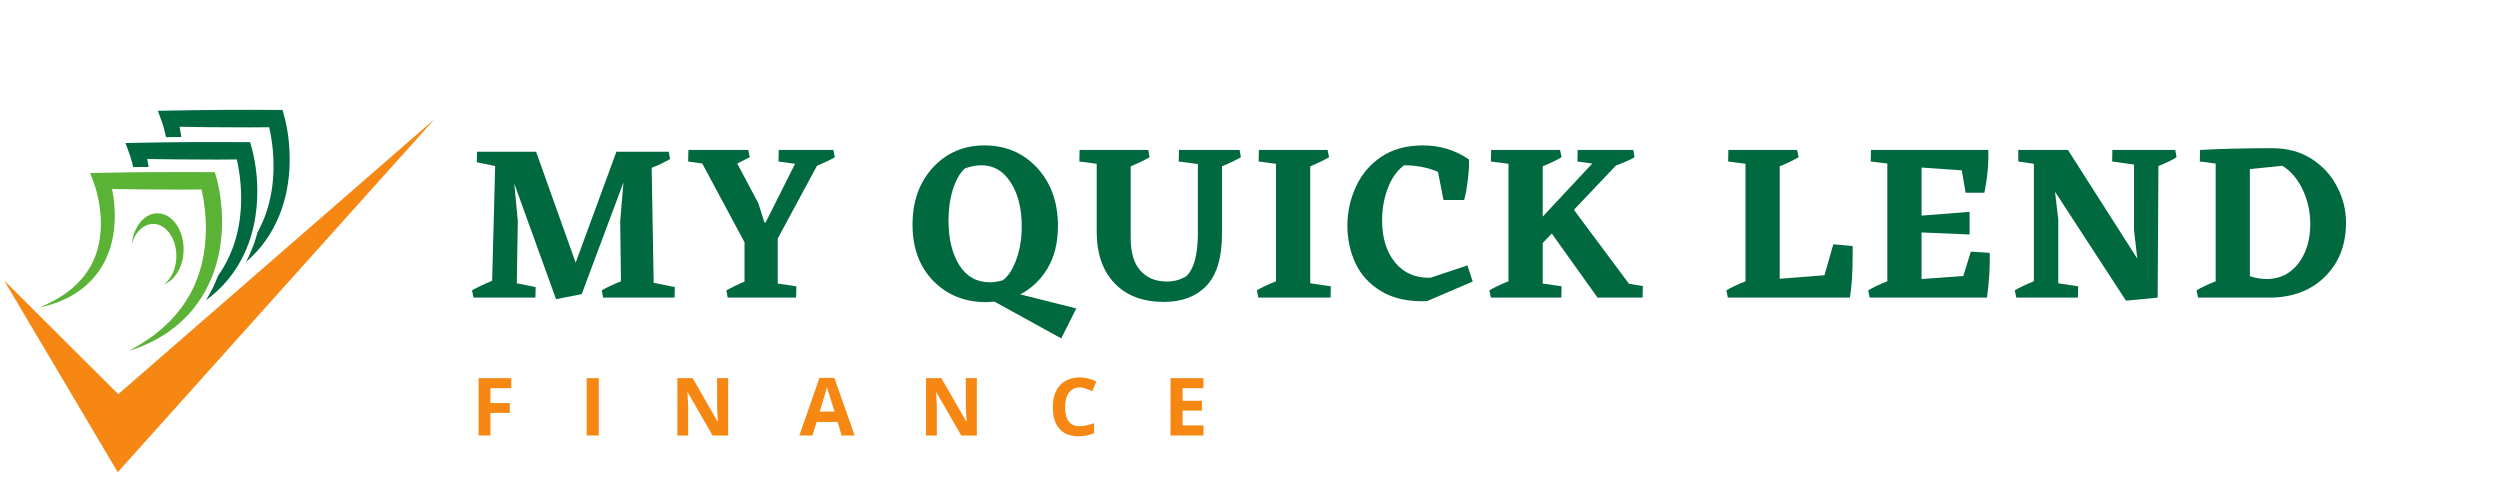 <svg xmlns="http://www.w3.org/2000/svg" xmlns:xlink="http://www.w3.org/1999/xlink" width="207" zoomAndPan="magnify" viewBox="0 0 155.25 30.75" height="41" preserveAspectRatio="xMidYMid meet" version="1.0"><defs><g/><clipPath id="6da2590111"><path d="M 9 6.809 L 18 6.809 L 18 17 L 9 17 Z M 9 6.809 " clip-rule="nonzero"/></clipPath><clipPath id="b7d0fad35d"><path d="M 0.254 7 L 26.984 7 L 26.984 29.336 L 0.254 29.336 Z M 0.254 7 " clip-rule="nonzero"/></clipPath></defs><path fill="#00693f" d="M 12.824 18.586 C 12.969 18.355 13.105 18.102 13.246 17.816 C 13.352 17.594 13.449 17.363 13.531 17.137 C 13.598 17.047 13.66 16.953 13.719 16.859 C 13.859 16.645 13.988 16.422 14.102 16.195 C 14.215 15.969 14.324 15.738 14.414 15.5 C 14.508 15.262 14.582 15.02 14.652 14.777 C 14.723 14.535 14.777 14.285 14.824 14.035 C 14.914 13.535 14.965 13.031 14.973 12.52 C 14.977 12.266 14.977 12.012 14.961 11.758 C 14.949 11.504 14.926 11.246 14.895 10.996 C 14.863 10.742 14.824 10.488 14.777 10.242 C 14.754 10.129 14.73 10.016 14.707 9.902 L 13.465 9.91 L 12.637 9.906 L 11.812 9.902 C 11.535 9.902 11.258 9.898 10.984 9.898 L 10.156 9.887 C 9.879 9.887 9.602 9.879 9.328 9.875 L 9.145 9.871 C 9.176 10.035 9.207 10.203 9.23 10.367 C 9.172 10.367 9.113 10.371 9.055 10.371 C 8.965 10.371 8.879 10.371 8.789 10.371 L 8.27 10.379 C 8.246 10.273 8.223 10.172 8.195 10.07 C 8.172 9.977 8.145 9.883 8.117 9.793 C 8.102 9.746 8.09 9.699 8.074 9.656 L 8.051 9.59 L 8.039 9.559 L 8.031 9.535 L 7.789 8.883 L 8.5 8.867 L 9.328 8.855 C 9.602 8.852 9.879 8.844 10.156 8.84 L 10.984 8.832 C 11.258 8.832 11.535 8.824 11.812 8.824 L 12.637 8.824 L 13.465 8.82 L 15.121 8.828 L 15.531 8.828 L 15.637 9.207 L 15.656 9.27 L 15.668 9.32 L 15.695 9.43 C 15.715 9.496 15.73 9.566 15.742 9.637 C 15.773 9.773 15.801 9.914 15.824 10.051 C 15.871 10.328 15.906 10.605 15.934 10.887 C 15.957 11.164 15.973 11.441 15.977 11.723 C 15.98 12.004 15.977 12.281 15.957 12.562 C 15.941 12.844 15.91 13.121 15.867 13.398 C 15.828 13.676 15.777 13.953 15.707 14.227 C 15.641 14.5 15.559 14.77 15.465 15.035 C 15.371 15.301 15.266 15.559 15.141 15.812 C 15.02 16.066 14.887 16.316 14.738 16.555 C 14.59 16.793 14.426 17.02 14.254 17.242 L 14.121 17.402 L 13.984 17.562 C 13.938 17.613 13.891 17.664 13.844 17.715 C 13.793 17.766 13.746 17.816 13.699 17.867 C 13.504 18.066 13.293 18.246 13.078 18.422 C 12.98 18.5 12.883 18.574 12.785 18.645 C 12.797 18.625 12.812 18.605 12.824 18.586 " fill-opacity="1" fill-rule="nonzero"/><g clip-path="url(#6da2590111)"><path fill="#00693f" d="M 15.434 15.953 C 15.562 15.684 15.676 15.41 15.773 15.141 C 15.852 14.91 15.926 14.672 15.988 14.434 C 16.031 14.355 16.074 14.277 16.113 14.195 C 16.227 13.969 16.332 13.738 16.426 13.5 C 16.52 13.266 16.594 13.02 16.664 12.777 C 16.73 12.535 16.789 12.285 16.836 12.035 C 16.926 11.539 16.977 11.031 16.984 10.52 C 16.988 10.266 16.984 10.012 16.973 9.758 C 16.961 9.504 16.938 9.246 16.906 8.996 C 16.875 8.742 16.836 8.488 16.789 8.242 C 16.766 8.129 16.742 8.016 16.715 7.902 L 15.477 7.91 L 13.82 7.902 C 13.547 7.902 13.27 7.898 12.992 7.898 L 12.164 7.887 C 11.891 7.887 11.613 7.879 11.336 7.875 L 11.152 7.871 C 11.195 8.078 11.23 8.289 11.258 8.496 L 11.262 8.508 C 11.254 8.508 11.25 8.508 11.242 8.508 C 11.156 8.508 11.066 8.508 10.98 8.512 L 10.309 8.516 C 10.281 8.367 10.246 8.219 10.207 8.07 C 10.184 7.977 10.156 7.883 10.129 7.793 C 10.113 7.746 10.098 7.699 10.086 7.656 L 10.062 7.59 L 10.051 7.559 L 10.043 7.535 L 9.801 6.883 L 10.512 6.867 L 11.336 6.855 C 11.613 6.852 11.891 6.844 12.164 6.84 L 12.992 6.832 C 13.27 6.832 13.547 6.824 13.82 6.824 L 14.648 6.824 L 15.477 6.82 L 17.133 6.828 L 17.543 6.828 L 17.648 7.207 L 17.668 7.27 L 17.68 7.32 L 17.707 7.43 C 17.723 7.5 17.738 7.566 17.754 7.637 C 17.785 7.777 17.812 7.914 17.836 8.051 C 17.883 8.328 17.918 8.605 17.945 8.887 C 17.969 9.164 17.984 9.445 17.988 9.723 C 17.992 10.004 17.988 10.281 17.969 10.562 C 17.949 10.844 17.922 11.121 17.879 11.398 C 17.84 11.676 17.785 11.953 17.719 12.227 C 17.648 12.5 17.57 12.77 17.477 13.035 C 17.383 13.301 17.273 13.559 17.152 13.812 C 17.031 14.066 16.898 14.316 16.75 14.555 C 16.602 14.793 16.438 15.02 16.266 15.242 L 16.133 15.402 L 15.996 15.562 C 15.949 15.613 15.902 15.664 15.852 15.715 C 15.805 15.766 15.758 15.816 15.707 15.867 C 15.57 16.008 15.426 16.137 15.277 16.266 C 15.328 16.164 15.383 16.062 15.434 15.953 " fill-opacity="1" fill-rule="nonzero"/></g><path fill="#5ab334" d="M 2.742 18.969 C 2.836 18.926 2.93 18.883 3.02 18.836 C 3.113 18.789 3.207 18.746 3.297 18.695 L 3.43 18.621 C 3.477 18.598 3.52 18.57 3.562 18.543 C 3.742 18.441 3.91 18.328 4.078 18.215 L 4.199 18.125 L 4.262 18.078 L 4.438 17.938 L 4.551 17.84 C 4.703 17.707 4.848 17.57 4.977 17.422 C 5.113 17.277 5.238 17.125 5.348 16.965 C 5.461 16.805 5.566 16.641 5.66 16.469 C 5.75 16.297 5.832 16.121 5.902 15.941 C 5.973 15.762 6.031 15.578 6.082 15.391 C 6.129 15.203 6.168 15.016 6.195 14.824 C 6.227 14.633 6.246 14.441 6.254 14.246 C 6.266 14.055 6.266 13.859 6.262 13.664 C 6.25 13.277 6.203 12.887 6.133 12.504 C 6.098 12.312 6.055 12.121 6.008 11.934 C 5.98 11.84 5.957 11.746 5.926 11.656 C 5.914 11.609 5.898 11.562 5.883 11.52 L 5.859 11.453 L 5.852 11.422 L 5.84 11.395 L 5.598 10.742 L 6.309 10.73 L 7.137 10.719 C 7.414 10.711 7.688 10.707 7.965 10.703 L 8.793 10.695 C 9.07 10.691 9.344 10.688 9.621 10.688 L 10.449 10.688 L 11.277 10.684 L 12.934 10.691 L 13.34 10.691 L 13.449 11.07 L 13.465 11.133 L 13.48 11.184 L 13.508 11.289 C 13.523 11.359 13.539 11.43 13.555 11.5 C 13.582 11.637 13.609 11.777 13.633 11.914 C 13.68 12.191 13.719 12.469 13.742 12.75 C 13.77 13.027 13.785 13.305 13.789 13.586 C 13.793 13.867 13.789 14.145 13.77 14.426 C 13.75 14.703 13.719 14.984 13.68 15.262 C 13.637 15.539 13.586 15.816 13.516 16.09 C 13.449 16.359 13.367 16.633 13.277 16.895 C 13.184 17.164 13.074 17.422 12.953 17.676 C 12.828 17.93 12.695 18.18 12.547 18.414 C 12.398 18.652 12.234 18.883 12.062 19.102 L 11.934 19.266 L 11.793 19.426 C 11.75 19.477 11.699 19.527 11.652 19.578 C 11.605 19.629 11.559 19.68 11.508 19.727 C 11.312 19.93 11.102 20.109 10.891 20.285 C 10.672 20.457 10.449 20.621 10.219 20.77 C 10.16 20.809 10.102 20.84 10.043 20.879 C 9.984 20.914 9.926 20.949 9.867 20.984 C 9.746 21.047 9.629 21.117 9.508 21.18 L 9.324 21.27 L 9.141 21.355 C 9.02 21.414 8.891 21.469 8.766 21.52 C 8.703 21.543 8.641 21.57 8.578 21.59 L 8.387 21.664 C 8.262 21.707 8.129 21.75 8.004 21.789 L 8.355 21.594 L 8.531 21.492 C 8.586 21.461 8.645 21.426 8.699 21.391 C 8.812 21.316 8.93 21.25 9.039 21.172 L 9.203 21.062 L 9.367 20.949 C 9.477 20.875 9.578 20.789 9.684 20.711 C 9.734 20.672 9.785 20.629 9.836 20.586 C 9.887 20.547 9.941 20.504 9.988 20.461 L 10.137 20.332 C 10.188 20.289 10.234 20.242 10.281 20.199 C 10.379 20.113 10.473 20.02 10.562 19.93 C 10.746 19.742 10.918 19.551 11.078 19.348 C 11.238 19.145 11.395 18.938 11.531 18.723 C 11.668 18.508 11.797 18.285 11.914 18.059 C 12.027 17.832 12.133 17.598 12.223 17.363 C 12.316 17.125 12.395 16.883 12.461 16.641 C 12.531 16.395 12.59 16.148 12.633 15.898 C 12.723 15.398 12.773 14.891 12.781 14.383 C 12.789 14.129 12.785 13.875 12.773 13.621 C 12.758 13.363 12.734 13.109 12.703 12.859 C 12.676 12.605 12.637 12.352 12.586 12.102 C 12.566 11.992 12.543 11.879 12.516 11.766 L 11.277 11.773 L 9.621 11.766 C 9.344 11.766 9.07 11.762 8.793 11.762 L 7.965 11.75 C 7.688 11.75 7.414 11.742 7.137 11.738 L 6.953 11.734 C 6.996 11.941 7.031 12.152 7.059 12.359 C 7.117 12.793 7.137 13.23 7.125 13.668 C 7.117 13.887 7.102 14.105 7.074 14.32 C 7.043 14.539 7.008 14.758 6.957 14.973 C 6.906 15.188 6.844 15.398 6.77 15.605 C 6.695 15.812 6.609 16.016 6.512 16.215 C 6.41 16.41 6.297 16.602 6.176 16.785 C 6.051 16.965 5.918 17.137 5.77 17.301 C 5.625 17.465 5.469 17.617 5.305 17.758 C 5.141 17.902 4.969 18.031 4.789 18.148 C 4.613 18.27 4.426 18.375 4.238 18.477 C 4.047 18.57 3.855 18.66 3.66 18.738 C 3.465 18.816 3.262 18.883 3.062 18.941 C 2.961 18.973 2.859 18.996 2.758 19.023 C 2.656 19.051 2.555 19.07 2.453 19.094 L 2.742 18.969 " fill-opacity="1" fill-rule="nonzero"/><path fill="#5ab334" d="M 10.953 15.895 C 10.953 14.797 10.309 13.906 9.516 13.906 C 8.91 13.906 8.391 14.422 8.18 15.152 C 8.293 14.074 8.965 13.246 9.781 13.246 C 10.676 13.246 11.402 14.246 11.402 15.484 C 11.402 16.523 10.887 17.395 10.191 17.648 C 10.645 17.312 10.953 16.652 10.953 15.895 " fill-opacity="1" fill-rule="nonzero"/><g clip-path="url(#b7d0fad35d)"><path fill="#f68712" d="M 0.254 17.414 L 7.344 24.477 L 26.984 7.395 L 7.312 29.324 L 0.254 17.414 " fill-opacity="1" fill-rule="nonzero"/></g><g fill="#00693f" fill-opacity="1"><g transform="translate(28.968, 18.483)"><g><path d="M 12.938 -0.656 L 12.922 0 L 8.484 0 L 8.406 -0.453 C 8.676 -0.617 9.07 -0.805 9.594 -1.016 L 9.547 -4.766 L 9.75 -7.156 L 7.156 -0.219 L 5.562 0.094 L 2.969 -7.078 L 3.188 -4.766 L 3.125 -0.891 L 4.297 -0.656 L 4.281 0 L 0.438 0 L 0.344 -0.453 C 0.656 -0.629 1.07 -0.828 1.594 -1.047 L 1.781 -8.172 L 0.641 -8.406 L 0.656 -9.062 L 4.328 -9.062 L 4.328 -9.047 L 6.781 -2.172 L 9.312 -9.062 L 12.562 -9.062 L 12.641 -8.609 C 12.336 -8.422 11.957 -8.238 11.5 -8.062 L 11.625 -0.922 Z M 12.938 -0.656 "/></g></g></g><g fill="#00693f" fill-opacity="1"><g transform="translate(42.766, 18.483)"><g><path d="M 5.531 -0.875 L 6.688 -0.703 L 6.672 0 L 2.422 0 L 2.344 -0.453 C 2.633 -0.617 3.008 -0.801 3.469 -1 L 3.469 -3.438 L 0.844 -8.328 L -0.031 -8.453 L -0.016 -9.172 L 3.703 -9.172 L 3.797 -8.719 L 3.016 -8.328 L 4.328 -5.859 L 4.703 -4.672 L 4.781 -4.672 L 6.609 -8.312 L 5.578 -8.453 L 5.594 -9.172 L 8.984 -9.172 L 9.078 -8.719 C 8.828 -8.57 8.457 -8.395 7.969 -8.188 L 5.531 -3.672 Z M 5.531 -0.875 "/></g></g></g><g fill="#00693f" fill-opacity="1"><g transform="translate(52.285, 18.483)"><g/></g></g><g fill="#00693f" fill-opacity="1"><g transform="translate(56.48, 18.483)"><g><path d="M 9.422 2.531 L 5.281 0.25 L 4.766 0.281 C 3.43 0.281 2.332 -0.16 1.469 -1.047 C 0.613 -1.93 0.188 -3.094 0.188 -4.531 C 0.188 -5.977 0.609 -7.16 1.453 -8.078 C 2.297 -8.992 3.363 -9.453 4.656 -9.453 C 5.977 -9.453 7.066 -8.988 7.922 -8.062 C 8.785 -7.133 9.219 -5.93 9.219 -4.453 C 9.219 -3.422 9.004 -2.547 8.578 -1.828 C 8.148 -1.109 7.582 -0.566 6.875 -0.203 L 10.359 0.672 Z M 2.422 -4.781 C 2.422 -3.656 2.645 -2.734 3.094 -2.016 C 3.539 -1.305 4.176 -0.953 5 -0.953 C 5.219 -0.953 5.484 -0.992 5.797 -1.078 C 6.148 -1.348 6.43 -1.785 6.641 -2.391 C 6.859 -2.992 6.969 -3.672 6.969 -4.422 C 6.969 -5.547 6.738 -6.457 6.281 -7.156 C 5.832 -7.863 5.227 -8.219 4.469 -8.219 C 4.156 -8.219 3.816 -8.156 3.453 -8.031 C 3.148 -7.77 2.898 -7.344 2.703 -6.75 C 2.516 -6.164 2.422 -5.508 2.422 -4.781 Z M 2.422 -4.781 "/></g></g></g><g fill="#00693f" fill-opacity="1"><g transform="translate(66.918, 18.483)"><g><path d="M 10.141 -8.719 C 9.797 -8.52 9.406 -8.332 8.969 -8.156 L 8.969 -3.984 C 8.969 -2.492 8.645 -1.41 8 -0.734 C 7.352 -0.066 6.473 0.266 5.359 0.266 C 4.078 0.266 3.066 -0.109 2.328 -0.859 C 1.586 -1.617 1.207 -2.664 1.188 -4 L 1.188 -8.312 L 0.109 -8.453 L 0.125 -9.172 L 4.391 -9.172 L 4.469 -8.719 C 4.125 -8.52 3.734 -8.332 3.297 -8.156 L 3.297 -3.688 C 3.297 -2.812 3.492 -2.145 3.891 -1.688 C 4.297 -1.227 4.848 -1 5.547 -1 C 6.004 -1 6.41 -1.113 6.766 -1.344 C 7.211 -1.77 7.445 -2.602 7.469 -3.844 L 7.469 -8.297 L 6.281 -8.453 L 6.297 -9.172 L 10.062 -9.172 Z M 10.141 -8.719 "/></g></g></g><g fill="#00693f" fill-opacity="1"><g transform="translate(77.692, 18.483)"><g><path d="M 4.953 -0.703 L 4.938 0 L 0.453 0 L 0.359 -0.453 C 0.629 -0.617 1.023 -0.805 1.547 -1.016 L 1.547 -8.312 L 0.469 -8.453 L 0.484 -9.172 L 4.75 -9.172 L 4.844 -8.719 C 4.5 -8.52 4.109 -8.332 3.672 -8.156 L 3.672 -0.891 Z M 4.953 -0.703 "/></g></g></g><g fill="#00693f" fill-opacity="1"><g transform="translate(83.517, 18.483)"><g><path d="M 7.938 -1 L 5.094 0.219 C 3.945 0.258 3.004 0.055 2.266 -0.391 C 1.523 -0.836 0.988 -1.422 0.656 -2.141 C 0.32 -2.859 0.156 -3.633 0.156 -4.469 C 0.156 -5.32 0.332 -6.129 0.688 -6.891 C 1.039 -7.66 1.566 -8.281 2.266 -8.75 C 2.973 -9.219 3.832 -9.453 4.844 -9.453 C 5.914 -9.453 6.867 -9.16 7.703 -8.578 C 7.723 -8.273 7.703 -7.875 7.641 -7.375 C 7.586 -6.875 7.508 -6.438 7.406 -6.062 L 6.125 -6.062 L 5.781 -7.812 C 5.145 -8.082 4.441 -8.219 3.672 -8.219 C 3.223 -7.875 2.883 -7.391 2.656 -6.766 C 2.426 -6.148 2.312 -5.5 2.312 -4.812 C 2.312 -3.707 2.582 -2.828 3.125 -2.172 C 3.664 -1.523 4.395 -1.211 5.312 -1.234 L 7.609 -2 Z M 7.938 -1 "/></g></g></g><g fill="#00693f" fill-opacity="1"><g transform="translate(92.13, 18.483)"><g><path d="M 9.891 -0.719 L 9.875 0 L 7.078 0 L 4.234 -3.984 L 3.672 -3.391 L 3.672 -0.875 L 4.844 -0.703 L 4.828 0 L 0.453 0 L 0.359 -0.453 C 0.629 -0.617 1.023 -0.805 1.547 -1.016 L 1.547 -8.312 L 0.453 -8.453 L 0.469 -9.172 L 4.75 -9.172 L 4.844 -8.719 C 4.5 -8.52 4.109 -8.332 3.672 -8.156 L 3.672 -5.031 L 6.75 -8.328 L 5.828 -8.453 L 5.844 -9.172 L 9.297 -9.172 L 9.375 -8.719 C 9.188 -8.594 8.801 -8.422 8.219 -8.203 L 5.609 -5.453 L 9.031 -0.859 Z M 9.891 -0.719 "/></g></g></g><g fill="#00693f" fill-opacity="1"><g transform="translate(102.653, 18.483)"><g/></g></g><g fill="#00693f" fill-opacity="1"><g transform="translate(106.848, 18.483)"><g><path d="M 8.203 -2.703 C 8.203 -1.586 8.145 -0.688 8.031 0 L 0.453 0 L 0.359 -0.453 C 0.629 -0.617 1.023 -0.805 1.547 -1.016 L 1.547 -8.312 L 0.469 -8.453 L 0.484 -9.172 L 4.75 -9.172 L 4.844 -8.719 C 4.5 -8.52 4.109 -8.332 3.672 -8.156 L 3.672 -1.172 L 6.453 -1.391 L 7 -3.312 L 8.203 -3.203 Z M 8.203 -2.703 "/></g></g></g><g fill="#00693f" fill-opacity="1"><g transform="translate(115.656, 18.483)"><g><path d="M 7.906 -2.781 C 7.926 -1.863 7.867 -0.938 7.734 0 L 0.453 0 L 0.359 -0.453 C 0.629 -0.617 1.023 -0.805 1.547 -1.016 L 1.547 -8.328 L 0.516 -8.453 L 0.531 -9.172 L 7.812 -9.172 C 7.852 -8.41 7.773 -7.523 7.578 -6.516 L 6.406 -6.516 L 6.172 -7.906 L 3.672 -8.078 L 3.672 -5.094 L 6.656 -5.328 L 6.656 -3.922 L 3.672 -4.047 L 3.672 -1.156 L 6.266 -1.344 L 6.734 -2.859 Z M 7.906 -2.781 "/></g></g></g><g fill="#00693f" fill-opacity="1"><g transform="translate(124.757, 18.483)"><g><path d="M 10.406 -8.719 C 10.125 -8.539 9.75 -8.359 9.281 -8.172 L 9.234 0 L 7.266 0.188 L 2.859 -6.578 L 3.062 -4.859 L 3.062 -0.891 L 4.297 -0.703 L 4.281 0 L 0.453 0 L 0.359 -0.453 C 0.629 -0.617 1.023 -0.805 1.547 -1.016 L 1.547 -8.312 L 0.578 -8.453 L 0.578 -9.172 L 3.672 -9.172 L 3.672 -9.156 L 7.969 -2.422 L 7.766 -4.188 L 7.766 -8.266 L 6.406 -8.453 L 6.422 -9.172 L 10.328 -9.172 Z M 10.406 -8.719 "/></g></g></g><g fill="#00693f" fill-opacity="1"><g transform="translate(136.046, 18.483)"><g><path d="M 5.047 -9.281 C 6.004 -9.281 6.828 -9.055 7.516 -8.609 C 8.211 -8.16 8.738 -7.582 9.094 -6.875 C 9.457 -6.176 9.641 -5.438 9.641 -4.656 C 9.641 -3.301 9.219 -2.195 8.375 -1.344 C 7.539 -0.488 6.426 -0.039 5.031 0 L 0.453 0 L 0.359 -0.453 C 0.629 -0.617 1.023 -0.805 1.547 -1.016 L 1.547 -8.328 L 0.562 -8.453 L 0.578 -9.172 C 1.91 -9.242 3.398 -9.281 5.047 -9.281 Z M 4.719 -1.156 C 5.52 -1.156 6.172 -1.473 6.672 -2.109 C 7.172 -2.754 7.422 -3.578 7.422 -4.578 C 7.422 -5.348 7.258 -6.066 6.938 -6.734 C 6.613 -7.398 6.195 -7.883 5.688 -8.188 L 3.672 -7.984 L 3.672 -1.328 C 4.047 -1.211 4.395 -1.156 4.719 -1.156 Z M 4.719 -1.156 "/></g></g></g><g fill="#f68712" fill-opacity="1"><g transform="translate(29.267, 27.045)"><g><path d="M 1.188 0 L 0.453 0 L 0.453 -3.562 L 2.484 -3.562 L 2.484 -2.938 L 1.188 -2.938 L 1.188 -2.016 L 2.391 -2.016 L 2.391 -1.406 L 1.188 -1.406 Z M 1.188 0 "/></g></g></g><g fill="#f68712" fill-opacity="1"><g transform="translate(35.98, 27.045)"><g><path d="M 0.453 0 L 0.453 -3.562 L 1.203 -3.562 L 1.203 0 Z M 0.453 0 "/></g></g></g><g fill="#f68712" fill-opacity="1"><g transform="translate(41.61, 27.045)"><g><path d="M 3.609 0 L 2.641 0 L 1.094 -2.688 L 1.078 -2.688 C 1.109 -2.219 1.125 -1.879 1.125 -1.672 L 1.125 0 L 0.453 0 L 0.453 -3.562 L 1.406 -3.562 L 2.938 -0.891 L 2.969 -0.891 C 2.938 -1.359 2.922 -1.688 2.922 -1.875 L 2.922 -3.562 L 3.609 -3.562 Z M 3.609 0 "/></g></g></g><g fill="#f68712" fill-opacity="1"><g transform="translate(49.638, 27.045)"><g><path d="M 2.625 0 L 2.375 -0.844 L 1.078 -0.844 L 0.812 0 L 0 0 L 1.25 -3.578 L 2.172 -3.578 L 3.438 0 Z M 2.188 -1.484 C 1.945 -2.242 1.812 -2.676 1.781 -2.781 C 1.75 -2.883 1.727 -2.961 1.719 -3.016 C 1.664 -2.805 1.516 -2.297 1.266 -1.484 Z M 2.188 -1.484 "/></g></g></g><g fill="#f68712" fill-opacity="1"><g transform="translate(57.054, 27.045)"><g><path d="M 3.609 0 L 2.641 0 L 1.094 -2.688 L 1.078 -2.688 C 1.109 -2.219 1.125 -1.879 1.125 -1.672 L 1.125 0 L 0.453 0 L 0.453 -3.562 L 1.406 -3.562 L 2.938 -0.891 L 2.969 -0.891 C 2.938 -1.359 2.922 -1.688 2.922 -1.875 L 2.922 -3.562 L 3.609 -3.562 Z M 3.609 0 "/></g></g></g><g fill="#f68712" fill-opacity="1"><g transform="translate(65.082, 27.045)"><g><path d="M 1.953 -2.984 C 1.672 -2.984 1.453 -2.875 1.297 -2.656 C 1.141 -2.445 1.062 -2.148 1.062 -1.766 C 1.062 -0.973 1.359 -0.578 1.953 -0.578 C 2.203 -0.578 2.504 -0.641 2.859 -0.766 L 2.859 -0.141 C 2.566 -0.016 2.242 0.047 1.891 0.047 C 1.367 0.047 0.973 -0.109 0.703 -0.422 C 0.43 -0.734 0.297 -1.188 0.297 -1.781 C 0.297 -2.145 0.359 -2.461 0.484 -2.734 C 0.617 -3.016 0.812 -3.227 1.062 -3.375 C 1.32 -3.531 1.617 -3.609 1.953 -3.609 C 2.305 -3.609 2.656 -3.523 3 -3.359 L 2.75 -2.75 C 2.625 -2.812 2.492 -2.863 2.359 -2.906 C 2.223 -2.957 2.086 -2.984 1.953 -2.984 Z M 1.953 -2.984 "/></g></g></g><g fill="#f68712" fill-opacity="1"><g transform="translate(72.235, 27.045)"><g><path d="M 2.5 0 L 0.453 0 L 0.453 -3.562 L 2.5 -3.562 L 2.5 -2.938 L 1.203 -2.938 L 1.203 -2.156 L 2.406 -2.156 L 2.406 -1.547 L 1.203 -1.547 L 1.203 -0.625 L 2.5 -0.625 Z M 2.5 0 "/></g></g></g></svg>